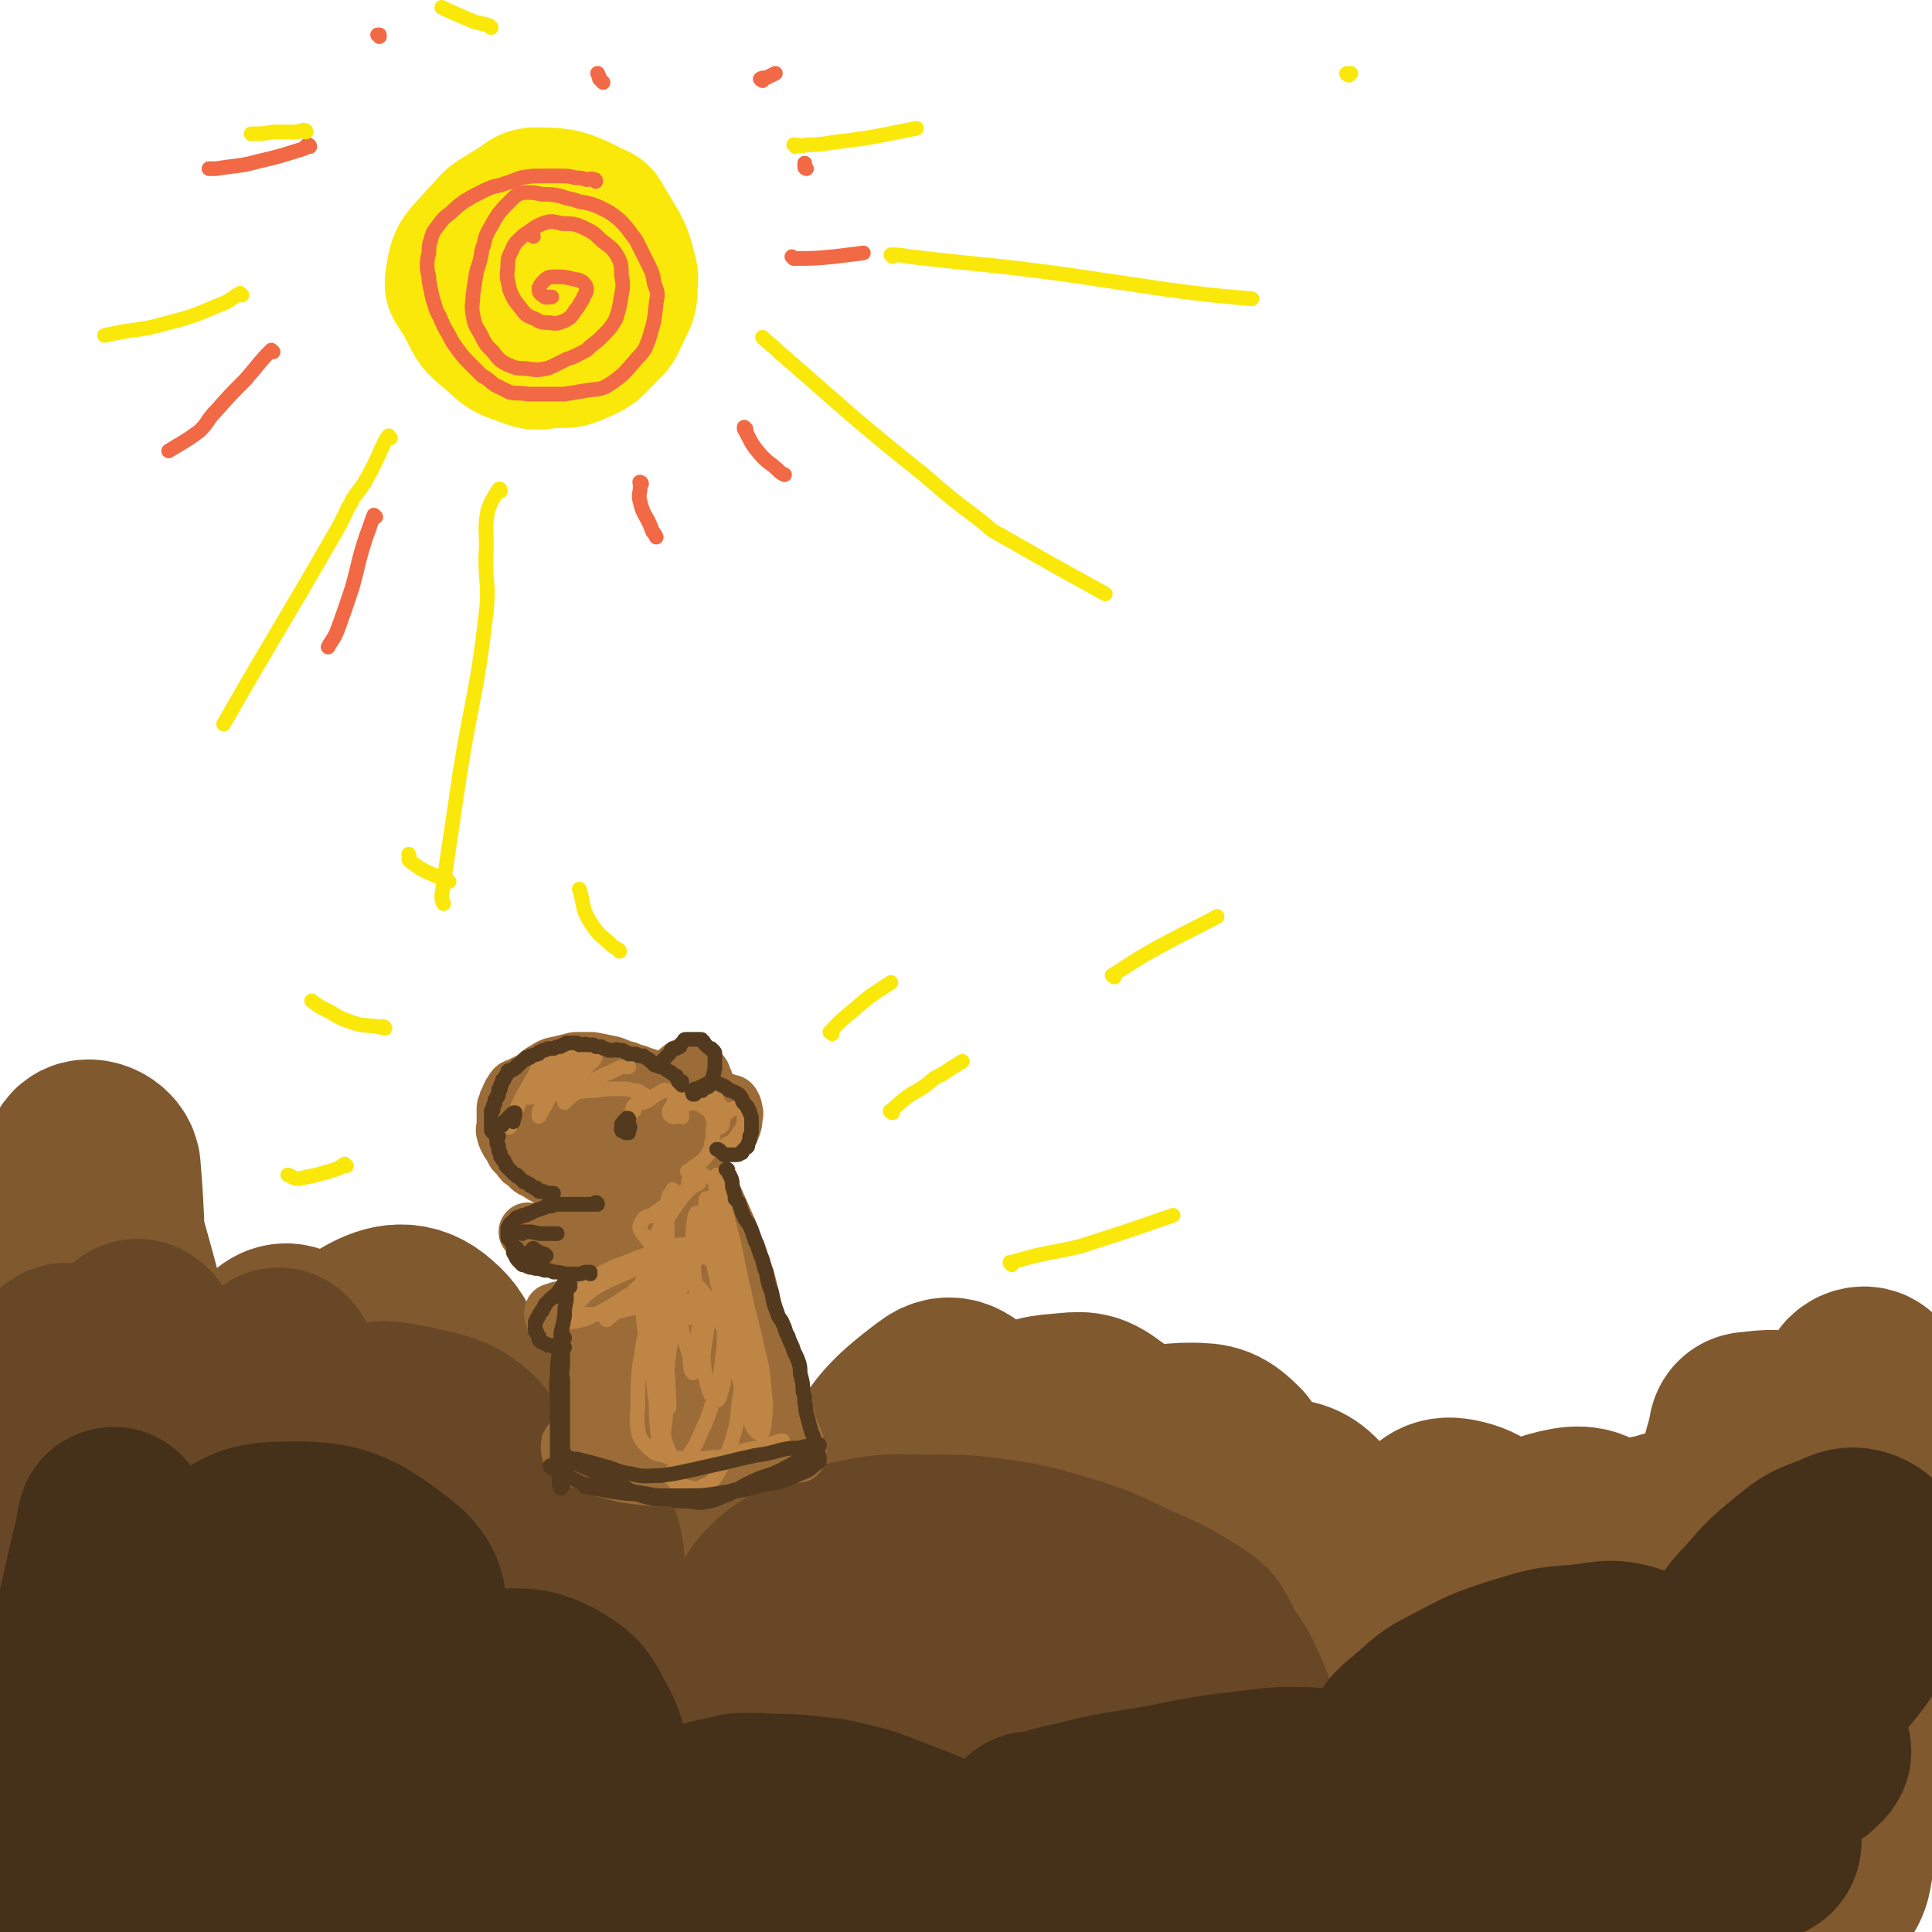 <svg viewBox='0 0 1054 1054' version='1.1' xmlns='http://www.w3.org/2000/svg' xmlns:xlink='http://www.w3.org/1999/xlink'><g fill='none' stroke='rgb(129,89,47)' stroke-width='105' stroke-linecap='round' stroke-linejoin='round'><path d='M954,961c0,0 -1,-1 -1,-1 0,2 -1,4 0,7 1,3 1,4 4,6 2,1 3,1 6,0 4,0 4,-1 7,-2 4,-4 4,-4 7,-8 5,-6 6,-6 9,-13 5,-10 5,-10 9,-21 4,-13 4,-14 8,-28 4,-17 4,-17 8,-34 4,-18 4,-18 7,-36 3,-15 3,-15 4,-30 1,-10 1,-10 1,-20 0,-3 1,-6 -1,-7 -2,-1 -4,0 -6,3 -4,6 -4,7 -7,15 -5,16 -5,16 -7,32 -4,23 -4,24 -6,48 -2,28 -2,28 -4,57 -2,26 -2,27 -3,53 -2,19 -2,19 -3,38 0,9 -3,14 0,18 2,2 7,-1 10,-6 6,-8 5,-9 7,-20 4,-17 4,-17 7,-34 3,-24 3,-24 6,-48 4,-28 4,-28 7,-55 2,-25 3,-25 3,-50 1,-29 0,-29 -3,-58 0,-6 0,-8 -4,-12 -1,-1 -4,-1 -6,1 -5,7 -5,8 -8,17 -7,18 -8,18 -12,37 -6,30 -5,30 -9,60 -6,36 -5,36 -10,72 -4,30 -5,30 -8,60 -2,17 -3,17 -3,34 0,6 1,9 4,11 2,2 5,-1 7,-5 4,-9 3,-10 4,-20 3,-21 3,-21 4,-41 1,-29 1,-29 1,-58 0,-55 1,-55 0,-110 -1,-15 3,-20 -4,-29 -7,-8 -14,-6 -24,-5 -4,0 -3,3 -4,7 -6,20 -5,21 -10,42 -7,31 -5,31 -12,62 -7,29 -9,28 -15,57 -6,25 -6,26 -9,51 0,3 2,5 3,5 2,-1 3,-3 4,-6 2,-10 2,-11 3,-21 2,-17 2,-17 3,-35 2,-22 3,-22 4,-44 1,-19 4,-20 1,-38 -1,-13 -3,-14 -10,-24 -2,-3 -3,-2 -6,-1 -8,2 -9,1 -15,6 -11,8 -11,9 -18,21 -10,18 -9,18 -16,38 -7,20 -7,21 -12,42 -4,15 -4,16 -4,31 -1,7 -1,8 1,14 2,2 4,2 6,1 4,-1 4,-2 6,-5 5,-8 5,-8 7,-16 4,-14 5,-14 7,-28 3,-20 2,-20 4,-39 1,-19 2,-19 2,-38 0,-13 5,-18 -2,-25 -7,-7 -14,-6 -25,-3 -11,3 -11,7 -20,16 -10,12 -11,13 -18,27 -10,18 -9,18 -15,37 -6,21 -5,21 -9,42 -3,17 -3,17 -4,33 0,8 -1,11 2,15 2,2 5,0 7,-3 6,-7 5,-8 9,-18 6,-15 6,-15 10,-30 5,-19 6,-19 9,-38 2,-20 2,-20 1,-39 0,-16 4,-19 -3,-31 -7,-12 -12,-16 -24,-18 -8,-1 -10,3 -16,10 -11,14 -10,15 -18,31 -10,23 -10,23 -18,48 -8,25 -8,25 -13,52 -5,21 -5,21 -5,43 0,11 -3,15 4,23 9,9 14,10 28,11 9,1 10,-1 18,-6 10,-7 11,-8 17,-18 20,-30 17,-32 35,-63 7,-13 6,-13 14,-25 4,-7 7,-12 11,-12 2,0 0,5 0,11 0,9 -2,9 0,19 1,13 -1,14 5,26 13,27 14,28 32,52 4,5 6,5 13,6 11,2 11,3 23,1 9,-1 9,-3 17,-6 6,-2 6,-3 11,-5 1,-1 1,0 3,-1 0,-1 1,-1 0,-1 -13,-3 -14,-2 -29,-4 -18,-2 -18,-1 -37,-4 -23,-4 -23,-5 -47,-9 -26,-5 -26,-6 -53,-8 -24,-2 -24,-3 -49,-1 -21,1 -21,2 -42,8 -18,6 -18,7 -36,15 -13,6 -13,6 -26,13 -8,4 -8,4 -15,9 -2,0 -4,2 -4,1 3,0 5,0 9,-3 9,-5 10,-5 17,-11 12,-10 13,-9 23,-21 13,-15 12,-16 23,-33 13,-21 13,-21 23,-43 10,-22 11,-22 16,-45 4,-18 5,-20 3,-37 -3,-13 -4,-15 -13,-24 -7,-8 -10,-9 -20,-10 -13,-1 -14,0 -26,5 -16,7 -16,8 -29,18 -15,13 -16,13 -27,28 -13,19 -14,19 -22,40 -8,21 -9,21 -10,43 -1,19 -1,20 5,38 5,14 6,15 17,24 9,7 11,6 22,7 11,1 13,2 23,-3 11,-4 11,-5 19,-15 9,-11 10,-12 15,-27 7,-19 7,-19 10,-40 3,-26 2,-26 1,-52 -2,-27 -2,-28 -9,-53 -4,-18 -3,-20 -14,-34 -8,-8 -11,-9 -22,-9 -13,0 -15,1 -27,9 -16,11 -17,12 -29,27 -15,20 -16,21 -25,44 -11,28 -10,29 -15,59 -4,30 -7,31 -3,60 5,35 6,39 20,68 4,7 10,6 17,3 10,-3 11,-5 17,-14 10,-14 9,-15 15,-31 8,-23 8,-23 12,-47 4,-29 4,-29 4,-58 0,-30 1,-30 -3,-60 -4,-24 -3,-25 -12,-46 -6,-14 -7,-17 -19,-25 -9,-7 -12,-6 -23,-5 -13,1 -15,2 -25,10 -14,10 -16,11 -25,25 -12,20 -15,21 -19,44 -8,44 -6,45 -6,89 0,37 -1,38 6,73 5,25 7,33 18,48 4,5 8,-3 12,-9 7,-13 6,-14 9,-29 5,-25 5,-25 7,-50 3,-31 2,-31 2,-62 0,-32 1,-32 -2,-63 -3,-25 -2,-26 -9,-50 -5,-14 -5,-17 -16,-26 -7,-7 -12,-12 -20,-6 -24,18 -27,23 -42,52 -15,29 -14,31 -19,63 -11,70 -8,71 -14,142 -1,15 -1,15 -1,30 0,2 2,5 3,3 2,-3 3,-6 4,-13 2,-17 1,-17 1,-34 1,-25 1,-25 2,-50 0,-28 0,-28 -1,-56 -1,-25 0,-25 -4,-50 -2,-14 1,-23 -9,-27 -13,-5 -25,-5 -37,8 -24,25 -19,34 -35,69 -3,6 -2,6 -3,14 -4,54 -5,54 -6,108 -1,12 -2,22 3,24 7,2 14,-5 21,-16 9,-14 7,-16 11,-33 6,-22 7,-22 10,-45 3,-24 5,-24 3,-48 -3,-29 -2,-34 -12,-57 -3,-6 -9,-4 -15,-2 -11,4 -11,7 -19,15 -11,14 -13,13 -20,29 -15,37 -15,38 -24,76 -3,14 -5,19 1,28 3,5 10,6 16,2 7,-5 6,-9 10,-20 5,-17 5,-17 8,-35 3,-23 3,-24 5,-47 2,-25 2,-25 1,-49 -1,-19 -1,-19 -6,-37 -3,-9 -3,-12 -10,-16 -5,-3 -8,-2 -13,1 -9,6 -9,8 -14,18 -8,15 -8,16 -12,33 -5,27 -4,27 -6,54 -4,31 -2,31 -6,63 -3,27 -3,27 -7,55 -2,13 -3,15 -3,27 0,1 3,2 4,0 5,-8 5,-9 8,-20 4,-19 4,-19 6,-39 4,-26 5,-26 6,-53 1,-30 1,-31 0,-61 -2,-27 -4,-27 -8,-55 -1,-5 0,-5 -2,-11 -6,-15 -3,-18 -12,-31 -4,-6 -7,-8 -13,-6 -8,2 -10,6 -14,16 -9,17 -9,18 -13,38 -6,28 -5,28 -7,57 -1,32 -1,32 0,65 2,25 1,26 5,51 3,13 2,16 9,25 2,4 6,3 9,0 6,-6 6,-8 8,-17 5,-19 4,-20 5,-39 2,-29 2,-29 0,-59 -1,-36 -2,-36 -6,-72 -3,-33 -2,-33 -9,-65 -5,-20 -1,-28 -14,-39 -10,-9 -20,-8 -32,-1 -12,8 -11,15 -16,32 -7,28 -6,29 -8,57 -2,38 -2,38 -1,76 1,60 0,61 5,121 1,6 5,15 7,11 8,-14 10,-23 14,-46 5,-26 3,-27 2,-53 0,-32 -1,-32 -5,-64 -4,-32 -4,-33 -11,-64 -6,-23 -5,-24 -15,-45 -5,-11 -5,-15 -14,-19 -5,-3 -9,0 -13,5 -8,10 -8,12 -11,25 -7,24 -6,25 -8,50 -4,37 -3,37 -4,74 -1,39 -2,39 0,78 1,28 0,29 5,56 2,10 4,15 10,18 4,2 8,-1 11,-7 6,-11 5,-12 7,-26 3,-22 2,-22 2,-45 0,-30 0,-30 -3,-59 -3,-32 -2,-32 -9,-63 -5,-23 -3,-25 -14,-46 -7,-11 -9,-17 -20,-17 -16,0 -22,4 -34,17 -11,12 -9,16 -12,33 -5,25 -3,26 -4,51 -2,29 -1,29 -2,57 -1,24 -2,24 -3,47 -1,13 -1,13 -2,26 0,2 -1,6 -1,4 1,-4 2,-8 3,-16 3,-19 4,-19 6,-38 3,-29 3,-29 5,-57 3,-36 3,-36 4,-72 2,-35 5,-35 2,-70 -3,-38 -4,-40 -14,-76 -1,-4 -6,-5 -8,-3 -6,4 -6,8 -8,16 -4,19 -3,20 -4,39 -2,32 -1,32 -1,64 0,10 0,10 0,20 0,41 0,41 1,83 0,35 -1,35 0,71 1,25 2,26 5,51 0,0 1,0 1,0 2,-4 3,-4 4,-9 2,-14 2,-14 3,-29 1,-26 1,-27 1,-53 0,-39 0,-39 0,-78 1,-45 1,-45 1,-90 1,-63 6,-67 1,-126 -1,-6 -11,-9 -13,-4 -14,40 -12,47 -20,95 -7,40 -7,40 -10,81 -3,43 -5,43 -3,87 4,65 5,65 14,129 2,13 1,16 9,24 6,8 11,8 20,8 6,-1 6,-4 11,-8 6,-6 5,-7 10,-11 7,-6 7,-8 15,-9 11,-2 12,0 22,2 11,2 11,3 21,5 12,3 12,2 23,3 17,1 17,2 34,2 24,2 24,2 48,2 29,0 29,1 59,-1 30,-1 30,-2 61,-4 30,-2 30,-1 61,-4 8,0 8,-1 16,-2 '/></g>
<g fill='none' stroke='rgb(103,71,37)' stroke-width='105' stroke-linecap='round' stroke-linejoin='round'><path d='M153,745c-1,0 -1,-1 -1,-1 -5,5 -5,6 -9,12 -5,8 -4,8 -9,16 -2,5 -2,5 -5,9 0,1 0,1 0,2 '/><path d='M165,777c-1,0 -1,-1 -1,-1 -3,4 -3,5 -6,10 -2,4 -2,4 -4,9 -1,1 0,1 0,1 '/><path d='M199,777c0,0 -1,-1 -1,-1 0,0 1,0 1,0 3,-1 2,-2 5,-2 6,-1 6,-1 12,0 7,1 7,1 14,3 6,1 6,1 12,3 5,2 5,2 9,5 4,3 4,3 7,7 2,4 2,4 4,8 2,3 3,3 5,7 2,4 1,4 3,9 0,1 0,1 0,1 '/><path d='M289,822c0,-1 -1,-1 -1,-1 0,0 1,0 2,1 3,1 3,0 6,1 4,1 5,1 8,2 4,2 4,3 7,6 3,3 3,2 5,6 3,4 3,4 4,8 1,5 1,5 1,10 0,5 0,5 0,10 -1,6 -1,6 -2,11 -1,5 -1,5 -2,10 -1,5 -1,5 -2,10 0,1 0,1 0,2 '/><path d='M296,897c0,0 0,-1 -1,-1 -4,0 -4,1 -8,2 -3,1 -3,0 -5,1 -35,2 -52,2 -69,5 -6,1 11,1 23,4 116,25 116,29 233,51 7,2 7,-1 14,-5 7,-3 6,-4 13,-9 '/><path d='M515,924c0,0 -1,-1 -1,-1 0,-1 0,-2 1,-3 1,-1 1,-1 2,-2 '/><path d='M503,907c0,0 0,0 -1,-1 0,0 1,1 1,1 -2,0 -2,0 -4,0 -1,0 -1,0 -1,0 0,0 0,0 0,0 4,-2 4,-2 9,-4 5,-3 5,-4 10,-6 4,-2 4,-2 9,-4 '/><path d='M465,921c0,0 0,-1 -1,-1 -1,0 -1,1 -3,0 -7,0 -8,1 -14,-2 -3,-1 -4,-3 -2,-6 3,-6 4,-6 11,-11 11,-8 11,-8 23,-14 11,-6 12,-5 23,-10 4,-2 4,-2 9,-3 33,-7 33,-8 66,-12 11,-1 11,2 22,3 4,1 4,1 7,2 21,10 22,8 42,21 7,4 7,5 11,13 4,7 3,8 5,16 2,7 1,7 3,15 2,7 2,7 4,14 1,7 1,7 1,14 1,6 1,6 0,12 -1,5 0,5 -2,10 -2,4 -3,4 -6,8 -4,3 -4,3 -8,4 -5,2 -6,3 -11,3 -5,-1 -6,-1 -10,-4 -5,-4 -5,-4 -10,-9 -6,-9 -5,-9 -11,-18 -6,-12 -5,-13 -13,-24 -7,-10 -7,-10 -17,-19 -10,-8 -11,-8 -22,-14 -11,-6 -11,-7 -23,-10 -13,-4 -13,-3 -26,-3 -14,0 -14,1 -28,4 -11,2 -11,2 -22,5 -7,2 -7,2 -14,3 -6,1 -6,0 -11,0 -1,0 -1,-1 -2,-2 -5,-3 -6,-2 -10,-5 -4,-3 -4,-3 -7,-6 0,-1 -1,-1 -1,-2 -1,-3 -1,-3 -2,-7 0,-1 -1,-1 0,-2 2,-6 2,-7 6,-12 7,-7 7,-7 16,-12 13,-7 13,-8 28,-11 19,-4 19,-3 39,-3 21,0 22,0 43,3 18,3 18,4 36,9 16,5 16,6 31,13 13,7 13,7 25,15 11,8 11,8 19,18 8,9 8,9 13,20 5,11 4,11 8,23 3,11 4,11 6,23 3,9 2,9 3,19 1,8 1,8 0,16 0,8 0,8 -1,15 -1,7 0,7 -3,14 -2,5 -2,5 -5,10 -2,3 -2,4 -6,5 -4,1 -5,1 -9,-1 -7,-2 -7,-3 -13,-8 -9,-6 -9,-6 -19,-12 -6,-4 -6,-4 -13,-7 '/><path d='M511,971c0,0 0,-1 -1,-1 -8,0 -9,0 -17,0 -22,2 -23,0 -44,5 -17,3 -18,3 -33,12 -10,6 -13,7 -16,17 -3,7 -1,11 4,15 11,9 13,9 27,12 22,5 23,5 45,4 49,-2 50,-3 98,-11 17,-3 18,-3 33,-10 14,-7 20,-11 25,-18 2,-3 -5,-3 -10,-4 -15,-2 -15,-2 -30,-2 -24,0 -24,0 -48,2 -31,3 -31,2 -63,7 -34,6 -34,7 -67,14 -31,6 -31,6 -62,13 -24,6 -23,6 -47,12 -16,5 -16,5 -31,10 -9,3 -9,3 -17,7 0,1 0,2 0,2 11,0 12,-1 22,-2 22,-4 22,-4 43,-8 27,-7 27,-7 54,-14 25,-7 25,-7 49,-16 16,-6 19,-4 30,-15 8,-9 11,-16 8,-25 -3,-8 -10,-7 -21,-9 -18,-5 -19,-4 -38,-5 -26,-3 -26,-4 -52,-3 -29,0 -30,-1 -58,5 -25,6 -26,6 -48,18 -20,11 -20,12 -37,27 -6,6 -11,7 -9,15 4,16 7,22 20,32 5,4 8,-1 16,-2 3,-1 3,-1 6,-4 12,-10 14,-9 24,-21 12,-14 12,-15 20,-32 9,-18 9,-18 12,-38 4,-18 4,-18 2,-36 -2,-16 -3,-17 -11,-30 -7,-10 -9,-12 -19,-16 -6,-2 -7,1 -14,3 -2,1 -2,1 -4,3 -8,13 -10,13 -16,27 -7,17 -7,18 -11,37 -5,21 -3,22 -6,44 -2,18 -2,18 -4,36 0,7 -1,18 0,15 2,-5 5,-15 8,-31 4,-24 5,-24 6,-48 3,-32 3,-32 2,-63 -1,-33 -1,-33 -6,-65 -4,-22 -3,-23 -11,-44 -4,-9 -6,-13 -13,-17 -4,-2 -8,1 -11,6 -6,13 -5,15 -7,30 -4,27 -1,27 -3,54 -6,71 -5,72 -14,143 -2,16 -4,29 -7,32 -2,2 -1,-12 -2,-24 -1,-23 0,-23 -2,-47 -2,-33 -2,-33 -6,-65 -4,-34 -5,-34 -10,-68 -4,-27 -3,-27 -10,-53 -3,-13 -3,-14 -9,-24 -2,-3 -5,-5 -6,-3 -4,8 -2,11 -3,22 -2,24 -2,24 -4,48 -2,24 -2,24 -3,47 -1,32 0,32 -2,63 -2,32 -2,32 -5,64 -1,15 -2,28 -3,30 0,2 1,-10 2,-21 1,-24 1,-24 1,-47 1,-33 2,-33 0,-66 -1,-37 -1,-37 -4,-73 -3,-30 -3,-30 -7,-59 -3,-16 -2,-17 -7,-31 -1,-3 -4,-6 -5,-4 -5,5 -5,9 -7,19 -4,21 -3,22 -6,43 -3,32 -2,32 -5,64 -3,35 -3,35 -6,69 -3,24 -3,24 -6,48 -1,6 -1,13 -1,11 1,-5 1,-12 2,-25 1,-22 1,-22 2,-45 0,-7 0,-7 0,-14 -1,-32 0,-32 -1,-64 -1,-29 -2,-29 -5,-59 -1,-17 0,-27 -4,-34 -2,-3 -7,6 -8,15 -4,23 -2,24 -3,49 0,39 0,39 1,79 2,52 3,52 6,103 1,26 1,26 2,52 '/></g>
<g fill='none' stroke='rgb(69,48,25)' stroke-width='105' stroke-linecap='round' stroke-linejoin='round'><path d='M139,930c0,0 -1,0 -1,-1 -3,-2 -6,-1 -6,-4 -2,-5 0,-6 1,-12 1,-3 1,-3 2,-6 4,-9 3,-10 9,-19 4,-5 4,-6 10,-8 4,-1 6,0 9,3 5,5 6,6 7,13 3,10 2,11 1,21 0,9 0,10 -2,19 -2,9 -2,10 -6,18 -4,7 -5,7 -11,12 -6,5 -6,5 -13,6 -7,2 -8,2 -15,0 -7,-4 -7,-5 -13,-11 -4,-5 -4,-5 -7,-11 -4,-8 -4,-8 -8,-16 -3,-7 -3,-7 -5,-14 -1,-4 0,-4 -1,-8 0,-1 0,-2 0,-3 0,0 0,1 0,1 0,5 1,5 0,9 0,10 0,10 0,19 -1,14 0,14 -1,28 0,14 1,14 0,28 -1,8 -1,10 -4,15 -1,2 -4,1 -5,-1 -4,-5 -4,-6 -6,-12 -4,-11 -4,-11 -6,-22 -3,-14 -3,-14 -5,-29 -3,-18 -3,-18 -4,-36 -1,-20 -1,-20 -1,-39 1,-14 1,-14 3,-29 0,-5 0,-8 1,-10 0,-1 -1,3 -1,5 -2,11 -3,11 -5,22 -4,17 -4,17 -8,35 -5,21 -5,21 -10,42 -4,17 -4,17 -8,33 -2,7 -2,8 -4,14 0,1 1,0 1,-1 3,-7 3,-7 5,-14 6,-13 5,-14 11,-27 10,-18 8,-20 22,-35 20,-25 21,-26 46,-45 19,-14 21,-21 43,-21 29,-1 37,3 59,20 13,10 11,16 11,33 0,34 -3,35 -10,68 -2,10 -3,10 -8,19 -2,3 -3,5 -5,5 -1,-1 -3,-4 -1,-7 10,-18 10,-20 24,-35 10,-10 11,-10 24,-16 13,-6 14,-6 28,-7 12,0 14,0 24,5 10,6 11,7 16,17 7,12 6,13 7,26 2,14 2,15 0,29 -2,12 -3,12 -8,24 -1,4 -4,6 -4,8 0,1 1,-2 3,-3 8,-5 8,-5 17,-10 10,-5 10,-5 21,-10 14,-6 14,-7 28,-12 12,-4 12,-3 24,-6 5,0 5,0 9,0 16,1 16,0 32,2 11,1 11,2 21,4 4,1 4,1 7,2 13,5 13,5 26,10 12,5 12,5 23,11 10,5 10,5 20,11 10,5 10,6 20,11 11,7 11,7 22,12 10,5 11,4 21,9 3,1 3,1 6,2 '/><path d='M564,998c0,0 -1,0 -1,-1 0,0 0,1 1,1 11,-3 11,-4 22,-6 20,-5 20,-5 40,-8 23,-4 23,-5 45,-8 22,-2 22,-4 43,-3 26,2 26,2 52,8 6,1 6,2 11,6 4,4 5,5 7,9 0,1 -2,2 -3,1 -5,-1 -7,0 -11,-4 -6,-5 -8,-6 -10,-14 -2,-10 -3,-12 1,-21 4,-10 6,-10 14,-17 10,-9 10,-9 22,-15 15,-8 15,-8 30,-13 17,-5 17,-6 35,-7 16,-2 18,-4 33,2 18,6 21,8 32,23 5,6 1,9 -1,18 -2,9 -2,10 -6,17 -3,5 -4,5 -9,7 -2,2 -2,1 -5,1 '/><path d='M903,954c0,0 -1,0 -1,-1 1,-1 2,-1 3,-3 5,-9 4,-10 10,-19 7,-9 8,-9 15,-18 7,-8 7,-8 14,-17 7,-8 6,-9 14,-17 9,-10 9,-11 20,-20 10,-8 10,-9 22,-13 7,-3 9,-5 15,-3 5,2 6,4 8,10 2,8 2,9 0,17 -2,10 -3,10 -8,19 -7,11 -7,11 -16,22 -14,15 -14,15 -29,29 -29,24 -28,27 -59,47 -22,13 -23,14 -48,21 -24,5 -30,3 -51,3 -2,0 2,-3 5,-3 12,-1 12,0 24,-1 23,-2 23,0 46,-5 31,-8 31,-10 61,-21 9,-3 8,-4 16,-8 3,-2 3,-1 6,-3 8,-5 8,-4 16,-10 2,-2 5,-4 4,-5 -1,-2 -4,-1 -7,-1 -18,4 -18,5 -36,9 -22,5 -22,5 -44,9 -22,4 -22,3 -44,6 -32,5 -32,2 -64,9 -29,7 -35,8 -57,20 -4,3 0,9 6,10 39,8 42,7 84,8 31,1 31,0 61,-3 23,-3 23,-3 45,-7 9,-2 9,-2 18,-5 6,-2 11,-3 11,-5 1,-2 -5,-3 -10,-3 -19,1 -19,3 -37,5 -31,4 -31,5 -63,7 -42,3 -42,2 -84,3 -49,2 -49,-1 -99,2 -102,6 -102,3 -204,16 -82,10 -81,16 -163,29 -59,9 -59,10 -118,16 -21,3 -22,3 -43,1 -26,-1 -26,-2 -52,-6 -9,-1 -10,0 -18,-2 -2,-1 -5,-2 -4,-3 7,-2 10,-2 19,-3 28,-4 28,-4 56,-8 26,-4 26,-5 51,-9 25,-4 25,-4 49,-9 20,-4 20,-4 38,-8 12,-3 12,-3 24,-6 4,-1 7,-2 8,-2 0,-1 -3,-1 -6,-2 -11,-1 -11,0 -22,-1 -19,-1 -19,-1 -38,-2 -25,-2 -25,-3 -51,-5 -29,-2 -29,-4 -58,-3 -41,1 -41,1 -82,6 -17,2 -17,4 -34,7 -9,1 -16,1 -18,2 -2,0 5,0 10,0 20,1 20,2 40,1 47,-3 48,0 94,-8 33,-6 33,-8 65,-19 26,-10 26,-10 51,-22 14,-7 15,-6 28,-15 5,-3 8,-4 8,-8 0,-2 -3,-3 -8,-3 -13,-2 -13,-1 -27,-1 -22,0 -22,0 -44,2 -29,3 -30,3 -58,9 -47,11 -47,12 -93,26 -6,2 -6,2 -11,4 -15,8 -16,7 -30,15 -13,9 -16,8 -24,20 -4,4 -3,7 0,12 3,6 5,7 11,9 13,5 13,5 27,7 14,2 14,2 29,1 12,-1 12,-2 25,-4 9,-1 9,-1 18,-2 '/></g>
<g fill='none' stroke='rgb(155,108,56)' stroke-width='32' stroke-linecap='round' stroke-linejoin='round'><path d='M374,626c0,-1 0,-1 -1,-1 0,-1 1,-1 1,-1 -1,-2 -1,-2 -2,-4 -2,-2 -2,-2 -4,-3 -3,-3 -3,-2 -6,-4 -4,-3 -4,-3 -8,-5 -5,-3 -5,-3 -11,-5 -6,-2 -6,-2 -12,-3 -5,-1 -5,-2 -10,-2 -2,1 -3,1 -4,2 -2,2 -2,3 -1,6 1,4 1,5 4,9 5,5 5,5 11,10 5,4 5,4 12,7 5,2 5,2 11,3 5,1 5,2 9,2 4,1 4,1 7,1 2,-1 3,0 4,-2 2,-1 3,-1 4,-4 0,-2 0,-2 0,-4 0,-3 0,-3 -1,-5 -2,-3 -2,-3 -5,-6 -4,-3 -5,-3 -9,-6 -6,-4 -6,-4 -12,-8 -6,-3 -6,-4 -12,-6 -5,-3 -5,-3 -11,-4 -5,-1 -5,-1 -10,-1 -4,-1 -4,-1 -7,0 -3,1 -3,2 -4,4 -2,2 -3,2 -3,4 0,6 0,7 3,12 3,6 3,6 9,11 6,6 6,6 13,10 5,4 5,4 12,7 5,2 5,2 10,3 5,0 5,1 9,0 4,0 4,0 7,-2 2,-2 2,-3 4,-5 2,-3 2,-3 3,-5 0,-3 1,-3 0,-6 0,-3 -1,-3 -2,-5 -3,-4 -3,-4 -7,-7 -4,-4 -5,-4 -10,-8 -5,-4 -5,-4 -10,-7 -5,-4 -5,-4 -11,-6 -6,-3 -7,-2 -13,-3 -6,0 -6,0 -11,0 -5,1 -5,0 -9,2 -4,1 -4,1 -7,3 -2,2 -3,2 -3,5 -1,5 -1,6 1,12 2,5 3,5 6,10 1,2 1,2 2,3 5,5 5,5 9,10 1,1 1,1 3,2 6,4 6,5 13,8 6,3 6,2 13,3 4,1 4,0 9,0 1,0 1,1 3,0 6,-1 6,0 12,-2 5,-2 5,-2 9,-5 2,-2 3,-3 4,-6 2,-2 1,-3 1,-6 -1,-3 -1,-4 -4,-7 -3,-5 -3,-5 -7,-9 -5,-5 -5,-5 -11,-10 -5,-5 -5,-5 -11,-9 -5,-3 -5,-3 -12,-5 -6,-2 -6,-2 -13,-1 -5,0 -6,-1 -11,1 -4,2 -4,2 -7,5 -2,2 -2,3 -3,5 -1,3 -1,4 0,7 2,4 3,4 6,8 '/><path d='M284,602c0,0 -1,0 -1,-1 0,0 1,1 1,1 0,-1 -1,-1 0,-2 0,-2 0,-2 1,-4 2,-3 2,-3 5,-6 4,-3 4,-4 8,-6 3,-2 3,-2 8,-3 4,-1 4,-1 8,-2 4,0 5,0 9,0 5,1 5,1 10,2 4,1 4,2 9,3 4,2 4,1 8,3 4,1 4,1 7,3 3,2 3,2 6,4 2,1 2,1 5,2 2,1 2,1 4,3 2,1 3,1 4,3 1,1 1,2 2,3 1,2 1,2 2,4 1,2 1,2 1,4 1,2 1,2 1,4 1,1 1,1 1,3 0,1 0,1 0,2 0,2 0,2 0,3 -1,1 -1,1 -1,2 0,1 0,1 -1,2 0,0 0,0 -1,0 0,0 0,0 0,0 1,0 1,0 1,0 '/><path d='M384,613c0,0 -1,0 -1,-1 0,0 0,0 0,0 0,-2 0,-2 1,-3 1,-2 1,-2 2,-4 2,-1 2,-1 4,-2 1,-1 2,-1 3,-1 2,-1 2,-1 4,0 1,0 2,0 2,1 1,1 1,2 1,3 1,2 0,2 0,4 0,2 0,2 -1,5 -1,1 -1,1 -3,2 -1,1 -1,1 -2,1 -2,1 -2,0 -3,0 -1,-1 -1,-1 -2,-2 '/><path d='M371,598c0,0 -1,-1 -1,-1 0,0 0,0 0,0 0,-1 0,-2 0,-4 0,-3 0,-3 0,-5 0,-2 -1,-3 1,-4 2,-2 3,-2 6,-2 2,0 2,1 4,3 1,1 2,1 2,3 2,3 1,3 2,6 0,2 0,2 0,4 '/><path d='M373,620c-1,0 -2,-2 -1,-1 0,1 1,1 2,3 1,3 1,3 2,6 0,2 0,2 0,3 1,7 1,7 1,14 1,10 1,10 3,19 2,11 2,11 4,22 1,10 1,10 3,20 1,9 1,9 2,18 1,7 1,7 1,13 0,3 0,3 0,6 0,0 -1,0 -1,-1 -1,-3 -1,-3 -1,-6 -1,-5 -1,-5 -1,-9 -1,-7 0,-7 -1,-14 0,-9 0,-9 -1,-19 -1,-11 -1,-11 -2,-22 0,-11 0,-11 -1,-21 0,-9 0,-9 0,-17 0,-5 0,-5 0,-10 0,-1 0,-2 0,-3 0,0 0,1 0,2 0,5 0,5 0,10 0,8 0,8 1,16 1,12 2,11 3,23 1,14 1,14 2,28 0,14 0,14 0,28 0,11 0,11 0,22 1,7 1,8 2,15 1,4 1,4 2,7 1,1 1,2 1,2 1,-2 1,-3 1,-6 0,-6 0,-6 0,-11 -1,-9 -1,-9 -3,-17 -2,-12 -2,-12 -4,-23 -3,-14 -4,-14 -7,-28 -2,-12 -2,-12 -5,-24 -2,-9 -2,-9 -5,-17 -1,-6 -1,-6 -3,-12 -2,-3 -2,-3 -3,-7 -1,0 -1,-2 -1,-1 -1,3 -1,4 -1,8 -1,11 -1,11 0,22 1,17 2,17 3,34 1,18 1,18 1,36 0,14 0,14 0,27 0,8 0,8 1,16 0,2 0,4 1,5 0,0 0,-1 0,-2 -1,-6 0,-6 -1,-12 -1,-11 -2,-11 -3,-22 -2,-16 -2,-16 -4,-32 -2,-18 -2,-18 -3,-36 -2,-14 -1,-14 -3,-28 -1,-6 -1,-6 -2,-13 0,-1 -1,-2 -1,-1 0,3 -1,4 -1,8 0,10 -1,10 -1,21 0,16 1,16 1,31 1,18 2,18 3,37 0,15 0,15 0,30 0,9 0,9 0,18 0,2 0,2 1,3 0,2 0,2 1,5 0,0 0,1 0,1 0,0 0,-1 0,-1 0,-1 0,-1 0,-2 0,-4 0,-4 0,-9 0,-2 0,-2 0,-4 -1,-13 -1,-13 -2,-25 -1,-13 -1,-13 -2,-25 0,-5 -1,-5 -1,-10 -2,-20 -2,-20 -4,-39 -1,-15 -1,-15 -3,-29 0,-6 0,-6 -1,-12 0,-1 -1,-3 -1,-2 0,1 0,3 0,6 0,15 0,15 0,30 0,19 0,19 0,37 0,19 0,19 0,37 0,15 0,15 0,30 1,11 1,11 2,21 1,5 1,6 2,9 0,1 0,0 0,-1 0,-7 0,-7 0,-14 0,-14 0,-14 -1,-28 0,-19 0,-19 0,-38 0,-19 0,-19 0,-39 0,-14 0,-14 0,-28 -1,-7 -1,-7 -2,-14 -1,-1 -1,-3 -2,-3 -1,2 -1,4 -1,8 -2,11 -3,11 -3,21 -2,16 -1,16 -1,32 -1,18 -1,18 -1,36 -1,16 -1,16 -1,32 0,12 0,12 0,24 0,4 0,5 0,8 1,1 1,0 1,-1 0,-7 0,-7 0,-14 0,-14 0,-14 0,-27 0,-18 -1,-18 0,-37 2,-18 2,-18 4,-37 2,-12 2,-12 3,-24 1,-6 1,-6 1,-12 1,-2 1,-3 0,-4 0,0 -1,1 -1,2 -2,6 -3,6 -4,12 -3,28 -3,28 -5,56 -1,18 0,18 -1,36 -1,14 -1,14 -2,28 0,9 0,9 0,17 0,2 1,4 1,4 1,-1 1,-4 1,-7 1,-10 1,-10 1,-19 1,-14 1,-14 1,-28 1,-18 1,-19 2,-37 1,-18 1,-18 2,-35 1,-10 1,-10 2,-20 1,-4 1,-6 2,-8 0,0 0,1 -1,2 -2,7 -2,7 -3,13 -3,10 -3,10 -5,21 -2,12 -2,12 -4,24 -3,14 -3,14 -5,28 -2,11 -3,11 -4,23 -1,9 -1,9 -1,18 -1,7 -1,7 0,13 0,2 0,2 1,5 1,2 1,2 3,3 4,2 4,2 8,4 5,1 5,2 10,3 4,2 4,1 9,2 2,1 2,1 3,1 3,1 3,1 7,1 1,0 1,0 2,0 4,0 4,0 8,0 1,0 1,0 3,0 5,0 5,-1 10,-1 4,-1 4,0 7,-1 3,-1 3,-1 6,-2 2,-1 2,-1 4,-2 2,-1 2,-1 3,-1 1,-1 1,-1 2,-2 0,0 1,0 1,-1 1,-3 1,-3 1,-5 1,-4 2,-4 2,-8 0,-7 1,-7 0,-14 -2,-11 -2,-11 -5,-21 -3,-15 -4,-14 -7,-29 -4,-16 -4,-16 -8,-33 -3,-14 -3,-14 -6,-28 -3,-12 -3,-12 -5,-23 -1,-8 -1,-8 -2,-16 0,-2 0,-3 0,-4 0,0 0,2 0,3 1,6 1,6 3,12 2,9 3,9 5,17 3,12 4,12 6,25 3,14 2,14 3,29 1,10 1,10 2,21 1,16 1,16 2,32 0,11 0,11 1,22 0,6 0,6 1,13 1,4 1,4 2,8 0,1 0,1 1,3 0,1 0,1 1,2 0,0 0,0 0,1 0,0 0,0 0,0 0,0 0,0 0,1 0,0 0,0 0,0 -1,-1 -1,-1 -2,-1 -1,-1 -1,-1 -2,-3 '/><path d='M330,715c0,0 -1,0 -1,-1 0,0 0,1 1,0 0,0 0,-1 -1,-2 0,0 0,0 0,0 -2,0 -2,-1 -4,-1 -3,0 -3,0 -7,1 -4,0 -3,1 -7,2 -3,1 -3,1 -6,1 -1,1 -1,1 -3,1 0,0 0,0 0,0 0,1 0,1 0,1 0,1 0,1 1,2 0,0 0,0 1,1 '/><path d='M330,690c-1,-1 -1,-1 -1,-1 -1,-1 0,-2 0,-2 -1,-2 -1,-2 -2,-3 -2,-2 -3,-2 -5,-3 -4,-2 -5,-2 -9,-3 -5,-1 -5,-1 -9,-2 -5,-1 -5,0 -9,-1 -2,-1 -2,-1 -4,-2 -1,0 -2,-1 -3,-1 0,0 0,0 0,0 '/><path d='M291,591c0,0 -1,-1 -1,-1 -1,0 -1,0 -2,1 -1,0 -1,0 -2,1 -1,0 -1,0 -2,1 -1,1 -2,0 -3,1 -1,1 -1,2 -2,3 0,1 -1,1 -1,3 -1,1 -1,1 -1,2 -1,2 -1,2 -1,3 0,2 0,2 0,4 0,2 0,2 0,5 0,2 -1,2 0,4 0,1 0,1 1,3 1,2 1,2 2,3 1,2 1,2 2,4 1,1 1,1 3,3 1,2 1,2 3,3 1,1 1,1 3,3 1,1 2,0 3,1 2,2 2,2 4,3 2,1 2,1 3,1 0,1 0,1 1,1 1,1 1,1 3,2 2,0 2,1 3,1 1,1 2,1 3,1 0,0 0,0 0,0 2,0 2,1 3,1 2,0 2,0 4,0 2,0 2,0 4,0 2,0 2,0 4,0 3,0 3,0 6,0 2,0 2,0 4,0 2,1 2,1 4,1 1,1 1,0 3,1 2,0 2,0 3,0 2,0 2,0 3,0 1,0 1,-1 2,0 1,0 0,1 1,2 '/><path d='M379,627c0,0 -1,0 -1,-1 0,0 1,1 1,1 0,0 0,-1 0,-1 0,1 -1,1 0,2 0,3 0,3 1,5 1,6 1,6 3,11 1,2 2,2 2,4 3,9 3,9 6,17 2,7 2,8 4,15 3,9 3,9 6,18 1,3 1,3 2,5 3,10 3,10 6,21 2,7 2,7 4,14 0,2 0,2 1,4 2,9 2,9 5,17 2,6 2,6 4,11 1,1 1,1 2,3 2,4 2,4 5,8 2,4 2,4 3,7 1,2 1,2 1,3 1,1 1,1 1,1 0,0 0,1 0,1 -1,-2 -1,-2 -1,-4 -1,-4 -1,-4 -3,-8 -2,-6 -2,-6 -4,-12 -3,-9 -2,-9 -5,-18 -4,-11 -4,-11 -8,-23 -5,-11 -5,-11 -10,-22 -4,-10 -4,-10 -7,-21 -3,-8 -3,-8 -6,-17 -2,-7 -2,-7 -4,-14 -1,-5 -1,-5 -3,-10 -1,-2 -1,-2 -2,-5 -1,-1 -2,-1 -2,-3 -1,-2 -1,-2 -2,-4 0,0 0,-1 0,-1 0,0 0,0 1,1 2,3 2,3 4,7 3,7 3,7 6,14 4,9 4,9 8,18 3,9 4,9 7,19 3,8 3,8 5,17 2,8 2,8 4,16 2,6 2,6 4,13 2,6 2,6 3,12 2,5 1,5 2,10 1,3 1,3 1,7 1,3 1,3 1,7 1,3 0,3 0,6 0,2 1,2 0,4 0,2 0,2 -1,4 0,2 0,2 -1,3 -1,2 -2,1 -3,3 -1,1 -1,1 -2,2 -2,2 -2,2 -4,3 -2,1 -2,1 -5,2 -3,1 -3,1 -6,2 -4,1 -5,1 -9,1 -5,0 -5,0 -10,0 -7,-1 -7,-1 -13,-3 -6,-1 -6,-2 -12,-3 -5,-2 -5,-1 -10,-2 -5,-2 -5,-2 -9,-3 -5,-2 -5,-2 -10,-3 -3,-1 -4,-1 -7,-1 -3,-1 -3,-1 -5,-1 -1,0 -1,-1 -3,0 -1,0 -1,0 -2,1 -1,1 -1,1 -1,2 0,2 0,3 2,4 3,3 3,3 7,4 7,3 7,3 14,5 7,2 8,2 16,3 8,1 8,1 16,1 8,-1 8,-1 16,-2 8,-2 8,-2 15,-4 6,-2 6,-3 12,-6 5,-2 5,-2 9,-4 3,-2 3,-2 6,-3 0,0 0,-1 0,-1 1,0 1,0 1,0 1,0 0,1 0,2 0,0 1,0 0,0 -1,2 0,3 -2,4 -3,2 -3,2 -7,4 -5,2 -5,2 -10,4 -6,1 -6,1 -13,2 -10,1 -10,1 -19,1 -11,0 -11,0 -21,0 -8,0 -8,0 -16,-1 -5,-1 -5,-1 -9,-3 -3,-2 -5,-2 -6,-5 -1,-1 1,-2 2,-3 '/></g>
<g fill='none' stroke='rgb(191,133,69)' stroke-width='8' stroke-linecap='round' stroke-linejoin='round'><path d='M314,582c0,-1 -1,-1 -1,-1 0,0 1,0 0,0 -1,0 -2,0 -4,-1 -2,0 -2,0 -4,0 -1,0 -1,0 -3,0 0,0 0,0 0,-1 0,0 1,0 2,0 1,-1 1,-1 2,-2 1,-1 1,-1 2,-2 1,-1 1,-1 2,-2 0,0 0,0 0,0 0,0 0,0 -1,1 -1,1 -1,1 -3,1 -2,2 -2,2 -4,3 -3,2 -3,1 -5,4 -5,6 -5,6 -9,13 -1,1 -1,2 -1,3 1,1 2,1 4,0 4,-3 3,-3 7,-7 '/><path d='M322,573c0,-1 0,-1 -1,-1 0,0 1,0 1,0 -1,0 -1,0 -1,0 -2,2 -2,2 -4,4 -2,2 -2,2 -4,4 0,0 0,0 0,0 -3,3 -3,3 -5,6 -2,2 -1,2 -3,5 -1,1 -1,1 -2,3 0,0 1,0 1,0 1,-1 1,-1 3,-2 3,-3 3,-3 5,-6 3,-2 4,-2 7,-5 2,-1 2,-2 4,-3 1,-1 1,-2 1,-2 1,0 1,1 0,2 -1,2 -2,2 -4,4 -2,2 -2,2 -4,5 -2,2 -2,2 -4,5 -1,2 -1,2 -2,5 -1,2 -1,2 -2,4 0,0 0,1 0,0 2,-1 2,-2 5,-4 4,-3 4,-3 8,-6 4,-3 4,-2 9,-5 4,-1 4,-2 7,-3 2,-1 2,-1 4,-1 1,0 1,0 2,0 '/><path d='M297,596c0,0 -1,-1 -1,-1 0,0 1,0 1,1 -1,1 -4,1 -4,1 1,1 3,1 5,0 5,0 5,0 11,-1 7,0 7,-1 15,-1 7,-1 7,-1 14,-1 4,0 4,0 8,1 3,0 3,1 5,2 2,1 2,1 3,3 '/><path d='M346,606c0,0 0,-1 -1,-1 0,0 1,0 1,0 0,-1 -1,-1 0,-2 1,-1 1,-1 2,-1 2,-1 3,0 4,-1 4,-2 4,-3 8,-5 2,-1 2,-2 4,-1 2,0 2,0 3,2 2,2 1,2 2,5 1,2 1,2 2,4 1,2 1,2 1,3 0,0 0,0 0,0 0,1 0,0 0,0 -2,0 -2,0 -3,0 -1,0 -1,1 -2,0 -1,0 -2,-1 -2,-2 0,-2 1,-2 2,-4 1,-3 1,-3 3,-5 2,-2 3,-1 5,-2 3,-1 3,-1 5,-1 3,0 4,0 6,1 2,1 2,2 4,4 1,0 1,0 1,0 1,2 1,2 3,4 0,1 0,1 0,2 0,1 0,1 0,3 0,2 1,2 0,4 0,1 0,1 0,1 -1,1 -1,1 -1,1 -1,0 -1,-1 -1,-2 0,-1 0,-2 1,-3 1,-2 2,-2 4,-3 1,-1 1,-2 3,-2 2,-1 3,-1 4,0 1,0 2,1 2,2 0,2 0,3 0,5 -1,3 -1,4 -3,6 -2,3 -2,3 -4,5 -2,1 -2,1 -4,2 -1,1 -1,0 -2,1 '/><path d='M369,607c0,0 -1,-1 -1,-1 1,-1 2,-1 3,-2 3,-1 3,-2 6,-2 4,0 4,0 7,2 3,2 3,2 5,6 1,3 0,4 0,8 0,3 0,3 -1,6 0,3 -1,3 -2,6 -2,2 -2,3 -4,4 -1,2 -2,1 -4,3 -1,1 -1,1 -3,2 '/><path d='M368,650c0,0 -1,-1 -1,-1 0,0 0,0 0,1 -1,1 -1,1 -2,2 -1,3 -1,4 -1,7 0,5 0,5 0,10 0,6 0,6 0,12 1,5 1,5 2,10 1,5 1,5 2,10 1,5 1,5 2,10 1,3 1,4 2,6 0,0 0,-1 1,-2 '/><path d='M377,645c-1,0 -1,-1 -1,-1 -1,0 0,1 0,1 0,0 0,0 0,0 -1,3 -1,3 -3,6 -2,4 -3,4 -6,9 -3,4 -3,4 -6,8 -2,3 -1,4 -3,7 -1,1 -2,2 -2,2 0,0 0,-1 1,-2 2,-3 2,-3 4,-7 5,-6 5,-6 9,-12 3,-4 3,-4 6,-7 1,-1 1,-1 2,-2 2,-2 2,-2 4,-4 1,0 1,0 1,-1 0,0 1,-1 1,-1 0,0 0,1 -1,2 -2,3 -2,3 -5,4 -1,1 -1,1 -2,2 -4,2 -4,2 -7,5 -4,3 -4,3 -8,5 -2,2 -2,1 -4,3 -1,0 0,1 -1,1 -1,1 -2,0 -4,1 -1,1 -1,1 -2,3 -1,1 -1,2 -1,3 1,3 2,3 4,6 3,4 4,4 6,8 4,6 4,6 6,12 3,7 3,7 5,15 2,7 1,7 2,15 2,7 2,6 4,13 1,4 0,4 1,8 0,1 1,2 1,2 1,-1 1,-2 1,-5 1,-7 1,-7 1,-14 1,-2 1,-2 1,-5 '/><path d='M383,679c0,0 -1,0 -1,-1 -1,-4 0,-4 0,-8 -1,-4 -1,-6 -2,-8 0,-1 -1,1 -1,2 -1,6 -1,7 -1,13 0,10 0,10 1,21 1,13 2,13 3,25 1,11 1,11 2,22 1,7 1,8 3,14 1,3 2,4 4,5 1,0 2,-2 2,-4 2,-5 2,-6 2,-12 1,-9 0,-9 0,-18 0,-13 1,-13 0,-25 -2,-13 -2,-13 -4,-26 -1,-10 -2,-10 -4,-19 0,-3 -1,-5 -1,-6 -1,-1 -1,1 -1,2 0,7 -1,7 0,14 2,11 3,11 5,23 3,15 4,15 7,30 3,16 3,17 7,32 2,11 2,12 6,22 1,3 3,5 5,5 1,0 2,-3 2,-6 1,-9 1,-9 0,-17 -1,-12 -1,-12 -4,-24 -3,-15 -4,-15 -7,-30 -4,-16 -3,-16 -7,-32 -3,-11 -3,-11 -5,-22 -1,-5 -1,-7 -3,-10 0,0 -1,1 -1,2 1,8 0,8 2,15 2,12 3,12 6,24 4,15 4,15 7,29 3,12 2,13 4,25 2,10 2,10 4,20 1,7 1,7 2,14 1,3 1,3 2,6 0,0 0,0 0,0 -2,-4 -3,-4 -4,-7 -3,-7 -3,-7 -6,-14 -1,-3 -1,-3 -2,-5 -3,-8 -3,-8 -6,-15 -4,-10 -4,-10 -8,-18 -1,-2 -1,-3 -2,-4 -5,-7 -4,-7 -9,-12 -4,-3 -4,-4 -8,-4 -3,-1 -4,0 -7,1 -4,2 -4,3 -7,6 -4,2 -4,2 -8,5 -2,1 -2,2 -4,2 -1,1 -2,0 -2,-1 1,-2 1,-3 4,-5 4,-4 5,-3 10,-6 6,-3 7,-3 13,-6 5,-3 5,-3 9,-6 2,-1 2,-1 4,-2 0,0 0,-1 0,-1 -3,1 -4,1 -6,2 -5,1 -5,1 -10,3 -5,3 -6,2 -11,6 -6,4 -5,4 -11,9 -5,5 -5,5 -10,11 -2,2 -2,3 -5,5 0,0 -1,0 0,-1 2,-3 2,-4 5,-7 4,-4 4,-3 9,-6 1,-2 1,-1 3,-2 6,-4 6,-4 12,-8 6,-3 6,-3 11,-7 3,-3 3,-3 5,-7 1,-1 1,-2 0,-2 -1,-1 -2,-1 -5,-1 -5,1 -5,2 -10,3 -7,2 -7,2 -13,4 -7,3 -7,3 -13,5 -5,3 -6,2 -10,6 -7,5 -7,6 -12,13 -3,4 -3,5 -3,9 0,2 1,2 3,2 5,-1 6,-1 12,-4 8,-4 8,-4 17,-10 7,-4 7,-4 15,-10 6,-4 6,-4 12,-8 3,-2 2,-3 5,-5 1,-1 2,-1 2,-1 -1,0 -2,0 -4,0 -4,2 -4,2 -8,4 -6,2 -6,1 -12,3 -7,3 -7,3 -14,6 -7,3 -7,3 -14,7 -5,4 -5,4 -9,8 -2,2 -3,4 -2,5 2,1 3,1 6,1 7,0 8,0 15,-1 7,-1 7,-2 15,-3 6,-2 7,-1 13,-2 5,-1 5,-1 9,-1 2,0 3,-1 4,0 2,2 1,3 1,5 1,2 0,2 0,4 '/><path d='M369,722c0,0 -1,-1 -1,-1 0,0 -1,0 -1,0 -3,-2 -3,-2 -6,-5 -1,-1 -1,-2 -3,-2 0,-1 0,0 0,1 -1,4 -1,4 0,8 1,6 2,6 3,13 1,7 1,7 2,15 0,2 0,2 0,4 1,4 1,4 1,9 1,1 1,1 1,2 0,1 0,2 0,2 0,-1 0,-2 0,-4 -1,-19 -1,-19 -4,-37 -1,-9 -2,-8 -4,-17 -1,-6 -1,-6 -3,-11 0,-2 -1,-4 -2,-3 -1,0 -1,2 -2,5 0,9 0,9 1,18 1,12 2,12 4,23 2,12 1,12 3,24 0,9 0,9 1,17 0,3 0,5 1,6 0,1 1,-1 1,-2 1,-6 1,-6 2,-12 0,-9 0,-9 0,-18 0,-11 0,-11 0,-23 0,-10 0,-10 0,-20 0,-6 0,-6 0,-12 -1,-1 -1,-2 -2,-2 -2,3 -2,5 -3,9 -3,8 -3,8 -5,16 -3,9 -2,10 -4,19 -1,10 -1,10 -1,20 0,8 -1,8 0,16 1,5 2,6 5,9 4,4 4,4 9,5 6,2 6,1 12,2 8,0 8,0 15,-1 8,0 8,-1 15,-2 7,-1 7,0 13,-2 4,-1 4,-1 8,-3 1,0 1,-1 2,-2 0,0 0,0 -1,0 -3,1 -3,1 -7,2 -6,2 -6,2 -12,3 -7,2 -7,2 -15,4 -8,1 -8,1 -16,3 -5,2 -6,1 -9,4 -2,2 -2,4 0,5 2,3 3,3 7,4 5,1 6,2 9,0 5,-2 6,-3 9,-8 4,-7 4,-8 7,-16 3,-10 3,-10 4,-21 2,-13 2,-13 2,-26 -1,-13 0,-13 -4,-26 -2,-10 -2,-10 -8,-19 -3,-6 -4,-7 -9,-10 -3,-1 -4,1 -6,3 -4,5 -4,6 -6,13 -3,9 -2,10 -4,20 -2,13 -3,13 -4,26 -1,14 -2,14 -2,28 0,9 0,10 3,17 2,4 4,5 7,4 4,-1 4,-3 7,-7 3,-6 3,-7 6,-13 3,-8 3,-8 5,-16 3,-9 3,-9 4,-18 1,-9 2,-9 1,-17 -1,-7 -1,-7 -4,-13 0,-1 -1,-1 -2,0 -2,4 -1,5 -3,11 -1,7 -1,7 -2,13 0,2 0,2 -1,3 -1,4 -1,5 -3,9 -1,0 -2,0 -2,0 -1,-1 -1,-1 -1,-2 '/><path d='M310,582c0,0 -1,-1 -1,-1 -1,1 -1,2 -2,3 -2,4 -2,4 -4,7 -3,5 -2,5 -4,9 -2,4 -2,4 -4,7 0,1 -1,2 -1,2 0,0 0,-1 0,-2 1,-4 2,-4 3,-8 1,-6 2,-6 3,-11 1,-5 1,-5 1,-11 0,-2 1,-3 0,-4 -1,0 -2,1 -3,2 -4,5 -3,5 -6,11 -4,7 -4,7 -8,14 -3,7 -3,7 -6,15 '/></g>
<g fill='none' stroke='rgb(83,58,30)' stroke-width='8' stroke-linecap='round' stroke-linejoin='round'><path d='M379,597c-1,0 -1,-1 -1,-1 -1,0 0,0 0,0 0,1 0,1 0,1 0,0 0,0 0,0 0,0 0,0 0,0 0,-1 0,-1 0,-2 1,0 1,0 1,-1 1,0 1,0 2,0 0,-1 1,0 1,-1 1,0 1,0 2,-1 1,0 1,0 2,-1 2,0 2,-1 3,-1 2,1 2,1 5,2 2,1 2,1 3,2 1,1 1,1 2,1 1,1 1,0 2,1 1,0 1,1 2,1 1,1 1,1 2,3 0,1 0,1 1,2 1,1 1,1 1,1 1,1 1,1 1,2 1,1 1,1 1,2 1,2 1,2 1,5 0,0 0,0 0,1 0,2 0,2 0,4 0,1 0,1 -1,3 0,1 0,1 0,2 -1,2 -1,2 -1,3 0,1 -1,1 -1,1 -1,1 -1,1 -2,2 0,1 0,1 -1,1 -1,1 -1,1 -3,1 -1,0 -1,0 -2,0 -2,0 -2,0 -4,0 -1,-1 -1,-1 -2,-2 -1,-1 -1,-1 -2,-1 '/><path d='M383,595c-1,0 -1,-1 -1,-1 0,0 0,1 0,0 2,0 2,0 4,-1 1,0 1,-1 1,-1 0,-1 0,0 1,-1 1,-4 1,-4 2,-8 0,-2 0,-2 0,-3 0,-2 0,-2 0,-3 0,-1 0,-1 0,-2 0,0 0,0 0,0 0,-1 0,-1 -1,-2 -1,0 -1,0 -1,-1 -1,0 -1,0 -2,-1 -1,-1 -1,-1 -2,-2 0,-1 0,-1 -1,-1 0,-1 0,-1 -1,-1 0,0 0,0 0,0 -1,0 -1,0 -1,0 -1,0 -1,0 -2,0 -1,0 -1,0 -2,0 -1,0 -1,0 -2,0 -1,0 -1,0 -1,0 -1,0 -1,1 -1,1 -1,1 -1,1 -1,1 -1,1 -1,1 -1,2 -1,0 -1,0 -2,1 0,0 0,0 -1,0 0,0 0,0 -1,0 0,1 0,1 -1,1 0,1 0,1 -1,2 -1,1 -1,1 -2,2 -1,1 -1,1 -2,2 -1,1 -1,1 -2,2 0,0 0,0 -1,0 0,0 0,0 -1,0 '/><path d='M371,591c0,0 0,-1 -1,-1 0,0 1,0 1,0 0,0 1,0 1,0 0,1 0,1 0,1 0,0 0,0 0,1 0,0 0,0 0,0 0,0 0,0 0,0 0,-1 0,-1 -1,-1 0,-1 0,-1 -1,-2 -1,-1 -1,-1 -1,-2 -2,-1 -2,-1 -3,-2 -2,-1 -2,-1 -3,-2 -2,-1 -2,-1 -3,-1 -2,-1 -2,-1 -4,-2 -1,-1 -1,-1 -2,-2 -2,-1 -2,-1 -3,-2 -1,0 -1,0 -2,0 -1,0 -1,0 -2,-1 0,0 0,0 -1,0 -1,0 -1,0 -1,0 -1,0 -1,0 -2,0 -1,-1 -1,-1 -2,-1 -1,-1 -1,-1 -2,-1 -1,0 -1,0 -2,0 -1,-1 -1,0 -2,0 0,0 0,0 -1,0 -1,0 -1,0 -2,0 -1,-1 -1,0 -2,-1 -1,0 -1,0 -2,-1 -2,0 -2,0 -3,0 -1,-1 -1,-1 -2,-1 -2,0 -2,0 -3,0 -1,-1 -1,0 -2,0 -1,0 -1,0 -2,0 -1,-1 -1,-1 -2,-1 -1,0 -1,0 -2,0 -1,0 -1,0 -1,0 -1,0 -1,0 -2,0 -1,1 -1,1 -2,1 -1,1 -1,1 -2,1 -1,0 -1,0 -3,1 -1,0 -1,0 -2,0 -1,0 -1,0 -1,0 -1,0 -1,1 -2,1 -1,0 -1,0 -1,0 -1,1 -1,1 -2,1 0,1 0,1 -1,1 -1,1 -2,0 -3,1 -1,0 -1,0 -1,1 -1,0 -1,0 -2,0 0,1 0,1 -1,1 0,0 0,0 -1,1 0,0 0,0 -1,1 0,0 0,0 -1,1 -1,0 -1,0 -1,1 -1,1 -1,1 -2,1 0,1 0,0 -1,1 0,0 0,0 -1,0 -1,0 -1,0 -1,1 -1,1 0,1 -1,2 0,0 0,0 -1,1 0,0 0,0 0,1 -1,0 -1,0 -1,1 0,1 0,1 -1,2 0,1 0,1 0,2 -1,0 -1,0 -1,1 0,1 0,1 0,2 0,1 0,1 -1,1 0,1 0,1 0,1 -1,1 -1,1 -1,1 0,1 0,1 0,1 0,1 0,1 0,1 -1,1 -1,1 -1,2 0,0 0,0 0,1 0,1 0,1 -1,1 0,1 0,1 0,1 0,1 0,1 0,2 0,0 0,0 0,1 0,0 0,0 0,1 0,0 0,0 0,1 0,0 0,0 0,1 0,0 0,0 0,1 0,0 0,0 0,0 0,1 0,1 0,1 0,1 0,1 0,1 0,1 0,1 1,2 0,0 0,0 0,0 0,0 0,0 0,0 0,0 0,0 1,-1 0,0 0,0 1,-1 1,-1 1,-1 3,-2 1,-2 1,-2 3,-4 1,-1 1,-1 2,-2 1,-1 1,-1 2,-1 0,0 0,0 0,0 0,3 -1,3 -1,5 0,0 0,0 0,0 '/><path d='M272,620c0,0 -1,-1 -1,-1 0,0 0,0 0,0 0,0 0,0 0,0 0,0 0,0 0,0 0,1 0,1 0,1 0,0 0,0 0,1 0,0 0,0 0,1 0,1 0,1 0,1 0,1 0,1 1,2 0,0 0,0 0,1 0,1 0,1 0,1 0,1 0,1 1,2 0,0 0,0 0,1 0,1 0,1 0,1 1,1 1,1 1,1 0,1 1,1 1,1 0,1 0,1 1,2 0,0 0,0 0,1 1,1 1,1 3,3 0,0 0,0 1,1 1,1 1,1 2,1 0,1 0,1 1,1 1,1 1,1 1,1 1,1 1,1 2,2 1,0 1,0 1,0 1,1 1,1 2,1 0,1 0,1 1,1 1,1 1,1 2,1 1,0 1,0 1,1 1,0 1,0 1,1 1,0 1,0 2,0 1,0 1,0 2,1 1,0 1,0 2,0 0,0 0,0 1,0 0,0 0,0 1,0 0,0 0,0 0,0 '/><path d='M343,613c0,-1 0,-1 -1,-1 0,-1 1,0 1,0 0,0 0,0 0,0 0,0 0,0 0,-1 0,0 0,0 0,0 0,-1 0,-1 -1,-1 0,0 0,0 -1,1 -1,1 -1,1 -1,2 -1,0 -1,0 -1,1 0,1 0,1 0,2 0,1 0,1 1,1 1,1 1,1 2,1 0,0 0,0 1,0 0,0 0,0 0,-1 0,0 0,0 0,-1 1,-1 1,-1 0,-2 0,-1 0,-1 0,-2 0,0 0,0 0,0 -1,0 -1,0 -1,-1 -1,0 -1,0 -1,0 -1,2 -1,2 -2,3 0,0 0,0 0,1 '/><path d='M326,657c0,0 0,-1 -1,-1 0,0 1,1 1,1 -1,0 -1,0 -1,0 -1,0 -1,0 -2,0 -1,0 -1,0 -1,0 -1,0 -1,0 -3,0 -2,0 -2,0 -4,0 -2,0 -2,0 -4,0 -2,0 -2,0 -4,0 -2,0 -2,0 -4,0 -1,0 -1,0 -2,1 -2,0 -2,0 -3,0 -1,1 -1,1 -2,1 -2,1 -2,1 -3,1 -2,1 -2,1 -4,2 -1,0 -1,0 -2,1 -1,0 -1,0 -2,0 -1,1 -1,1 -2,1 -1,0 -1,0 -2,1 -1,1 0,1 -1,2 -1,0 -1,0 -1,0 -1,1 -1,1 -1,1 0,1 0,1 -1,2 0,1 0,1 0,2 0,1 0,1 0,3 0,1 1,1 1,1 1,1 1,1 1,2 1,1 1,1 1,2 1,1 1,1 2,1 0,1 0,1 1,2 1,1 2,0 3,1 1,0 1,0 2,1 2,0 2,0 3,0 2,1 2,1 3,1 2,0 2,0 3,0 '/><path d='M281,684c0,0 0,-1 -1,-1 0,1 1,1 1,2 1,2 1,2 2,3 1,1 1,1 2,2 1,0 1,0 3,1 2,1 2,0 4,1 2,0 2,0 5,1 3,0 3,0 5,1 3,0 3,0 6,1 2,0 2,0 4,0 2,0 2,0 4,0 2,0 2,-1 4,-1 0,0 0,0 1,0 0,0 0,0 1,0 0,0 0,0 0,0 0,1 0,1 0,1 '/><path d='M285,673c0,0 -1,-1 -1,-1 0,0 0,0 0,0 0,0 0,0 1,0 2,0 2,0 4,0 3,0 3,1 6,1 4,0 4,0 7,0 1,0 1,0 2,0 '/><path d='M292,682c-1,0 -2,-1 -1,-1 0,0 0,1 1,1 2,1 2,1 4,2 1,0 1,0 2,1 '/><path d='M311,702c0,0 -1,-1 -1,-1 0,0 0,0 1,0 0,0 0,0 0,0 -1,0 -1,0 -1,0 0,0 0,0 -1,0 0,-1 0,0 0,0 -1,0 -1,0 -1,0 0,0 0,-1 0,0 -1,0 -1,0 -1,0 0,0 0,0 0,0 0,1 0,1 -1,2 0,0 0,0 -1,1 0,1 0,1 -1,2 -1,0 -1,0 -1,1 -1,1 -1,1 -2,1 -1,1 -1,1 -1,1 -1,1 -1,1 -2,2 -1,1 -1,1 -1,2 -1,1 -1,1 -1,2 -1,1 -1,0 -1,1 -1,1 -1,1 -1,2 0,0 0,0 -1,1 0,1 0,1 -1,2 0,1 0,1 0,2 0,0 0,0 0,1 0,1 0,1 0,2 0,1 1,1 1,1 0,1 0,1 1,2 0,1 0,1 0,2 1,0 1,0 1,1 1,0 1,0 2,1 1,0 1,0 2,1 1,0 1,0 2,0 1,1 1,0 2,1 0,0 0,0 1,0 1,1 1,1 1,1 0,0 0,0 1,0 1,0 1,-1 2,-1 '/><path d='M308,730c0,0 -1,-1 -1,-1 0,0 0,1 0,0 0,0 0,0 0,0 0,-1 0,-1 0,-1 0,0 0,0 0,1 0,1 0,1 0,3 0,3 0,3 0,5 0,4 0,4 0,7 0,4 -1,4 0,8 0,4 0,4 0,8 0,5 0,5 0,9 0,5 0,5 0,10 0,5 0,5 0,9 0,1 0,1 0,3 1,2 1,2 1,5 0,1 0,1 0,1 0,3 0,3 0,5 1,0 1,1 1,1 0,0 0,0 0,-1 0,0 0,0 0,-1 0,-1 0,-1 0,-1 '/><path d='M309,707c0,0 -1,-1 -1,-1 0,-1 1,-1 1,-2 0,0 0,0 0,-1 0,0 0,1 0,1 0,3 0,3 0,5 -1,5 -1,5 -1,9 -1,5 -1,5 -2,9 0,6 0,6 -1,11 -1,6 -1,6 -1,13 -1,7 0,7 0,14 0,7 0,7 0,14 0,6 0,6 0,12 0,4 0,4 0,8 0,3 0,3 1,5 0,2 0,2 0,4 0,1 0,1 0,2 1,1 1,1 1,1 0,1 0,1 0,1 1,-1 1,-1 1,-2 '/><path d='M397,639c0,0 0,0 -1,-1 0,0 1,1 1,1 0,0 0,0 0,0 0,-1 0,-1 0,-1 0,1 0,1 0,1 1,2 1,2 2,4 1,3 0,3 1,6 1,3 1,3 1,5 1,1 1,1 2,2 1,3 1,3 2,6 2,5 3,4 5,9 1,3 1,3 2,6 0,1 1,1 1,2 1,3 1,3 2,6 2,4 1,5 3,9 1,6 1,6 3,11 1,6 1,6 3,11 1,4 2,3 3,6 2,4 1,4 3,7 1,4 2,4 3,8 2,4 2,4 3,7 1,4 0,4 1,7 1,4 1,4 1,8 1,3 1,3 1,6 1,3 0,3 1,6 0,2 1,2 1,4 1,4 1,4 2,7 1,2 1,2 1,4 1,1 0,1 1,3 0,1 0,1 1,2 0,1 0,1 0,3 1,0 1,0 1,1 0,1 0,1 0,2 '/><path d='M301,801c0,-1 -1,-2 -1,-1 3,1 3,1 7,3 3,2 3,2 6,4 4,2 4,2 7,3 5,1 5,1 10,2 5,1 5,1 11,1 6,1 6,1 12,2 6,1 6,2 12,3 6,1 6,1 11,1 6,1 6,1 11,0 5,-1 5,-2 11,-4 6,-3 6,-4 13,-7 6,-3 6,-2 13,-5 6,-3 6,-3 11,-6 4,-2 4,-2 7,-4 2,-1 2,-1 3,-2 1,-1 1,-1 2,-2 0,-1 0,-1 0,-1 0,0 0,0 0,0 -1,0 -1,0 -1,0 -2,0 -2,0 -4,1 -3,0 -3,0 -6,1 -5,0 -5,0 -10,1 -7,2 -7,2 -14,3 -9,2 -9,2 -17,4 -9,2 -9,2 -18,4 -9,2 -9,2 -17,3 -8,0 -8,1 -16,-1 -7,-1 -7,-2 -14,-4 -7,-2 -7,-2 -15,-4 -2,0 -3,0 -5,-1 -1,0 -1,1 -2,1 -1,0 -1,0 -1,0 0,0 0,0 0,0 2,0 2,0 4,1 4,1 4,2 9,4 7,3 7,3 15,7 8,4 7,5 15,8 7,2 8,2 15,2 8,1 8,1 16,0 10,-1 10,-2 19,-5 10,-2 10,-2 19,-5 8,-2 8,-2 15,-4 5,-2 4,-2 9,-4 2,-1 2,-1 3,-2 0,0 0,0 0,0 -3,2 -2,2 -5,4 -4,2 -5,2 -9,4 -8,3 -8,3 -16,4 -10,3 -10,3 -20,4 -12,2 -12,2 -25,2 -13,0 -13,0 -26,-1 -13,-1 -13,-2 -26,-4 '/></g>
<g fill='none' stroke='rgb(250,232,11)' stroke-width='8' stroke-linecap='round' stroke-linejoin='round'><path d='M487,607c-1,0 -2,-1 -1,-1 5,-4 5,-5 11,-9 7,-4 7,-4 13,-9 2,-1 2,-1 4,-2 6,-4 6,-4 11,-7 '/><path d='M454,564c0,-1 -2,-1 -1,-1 6,-7 7,-7 15,-14 8,-7 9,-7 18,-13 '/><path d='M338,519c0,0 0,-1 -1,-1 -1,-1 -2,-1 -3,-2 -6,-6 -7,-5 -12,-13 -5,-8 -3,-9 -6,-18 '/><path d='M210,561c0,0 0,-1 -1,-1 -1,0 -1,1 -3,0 -8,-1 -8,0 -16,-3 -6,-2 -6,-3 -12,-6 -4,-2 -4,-2 -8,-5 '/><path d='M189,636c0,0 -1,-1 -1,-1 -2,1 -2,2 -5,3 -10,3 -10,3 -20,5 -3,0 -3,-1 -6,-2 '/><path d='M245,481c0,0 -1,-1 -1,-1 0,0 1,1 1,1 -10,-5 -12,-4 -21,-11 -2,-1 0,-2 -1,-4 '/><path d='M608,533c0,-1 -2,-1 -1,-1 14,-9 15,-10 30,-18 13,-7 14,-7 27,-14 '/><path d='M552,690c0,-1 -1,-1 -1,-1 0,-1 0,0 0,0 2,0 2,-1 3,-1 17,-5 18,-4 35,-8 25,-8 25,-8 51,-17 '/></g>
<g fill='none' stroke='rgb(250,232,11)' stroke-width='53' stroke-linecap='round' stroke-linejoin='round'><path d='M278,149c0,0 -1,-1 -1,-1 0,0 1,1 1,1 2,-2 2,-2 3,-4 2,-3 3,-3 4,-6 1,-1 1,-2 1,-2 0,-1 -1,-1 -2,-1 -4,2 -4,3 -7,6 -3,4 -4,3 -7,8 -2,5 -2,6 -3,12 0,7 0,7 2,14 2,8 3,8 8,14 4,6 5,6 11,9 6,3 7,2 14,2 6,0 7,0 12,-3 6,-3 6,-4 10,-9 5,-6 5,-6 9,-13 3,-7 3,-8 5,-16 1,-7 1,-7 0,-15 -1,-7 -1,-8 -5,-15 -3,-6 -4,-7 -10,-12 -5,-4 -6,-3 -12,-5 -7,-1 -8,-2 -15,-1 -7,1 -8,2 -14,6 -7,4 -8,4 -13,9 -5,5 -6,6 -9,12 -2,7 -3,7 -2,14 0,10 0,10 4,19 3,8 4,9 10,15 6,5 7,5 14,7 8,2 9,2 17,0 5,0 5,-2 10,-4 1,-1 1,-1 3,-2 5,-4 5,-4 9,-8 6,-8 7,-8 11,-17 2,-5 1,-5 1,-10 0,-2 0,-2 0,-4 -2,-7 -1,-7 -5,-14 -5,-8 -5,-8 -12,-15 -7,-6 -7,-7 -16,-11 -6,-3 -7,-1 -13,-2 -3,0 -3,-1 -5,0 -9,2 -9,2 -18,5 -8,4 -10,3 -16,10 -10,11 -13,13 -15,27 -2,11 1,12 7,22 6,12 6,13 16,21 9,8 9,9 21,13 10,4 11,3 22,2 9,0 10,0 19,-4 9,-4 9,-5 16,-12 7,-7 7,-7 11,-16 4,-8 5,-9 5,-18 1,-8 0,-9 -2,-17 -3,-10 -4,-10 -9,-19 -6,-9 -5,-12 -15,-16 -16,-8 -19,-9 -37,-9 -10,1 -10,4 -19,9 -9,6 -10,5 -16,13 -6,7 -6,7 -9,16 -2,10 -3,11 -1,21 2,11 3,12 9,21 6,9 6,10 15,14 7,5 8,5 17,5 9,0 10,-1 18,-5 9,-3 9,-4 16,-10 7,-6 8,-6 12,-14 4,-6 4,-7 4,-15 0,-7 -1,-8 -4,-14 -4,-6 -5,-7 -11,-10 -5,-2 -7,-2 -12,1 -7,2 -7,3 -11,8 -4,5 -4,5 -6,11 -1,4 -2,5 -1,9 1,3 2,4 5,5 2,1 2,1 5,0 2,0 2,-1 4,-2 0,0 1,-1 1,-1 -1,-1 -1,-1 -2,-1 -3,3 -3,4 -5,8 '/></g>
<g fill='none' stroke='rgb(242,105,70)' stroke-width='8' stroke-linecap='round' stroke-linejoin='round'><path d='M291,129c0,-1 -1,-1 -1,-1 0,0 0,0 0,0 '/><path d='M325,99c0,-1 0,-1 -1,-1 -2,-1 -2,0 -4,0 -3,-1 -3,-1 -6,-1 -4,-1 -4,-1 -9,-1 -5,0 -5,0 -10,0 -5,0 -5,0 -11,1 -5,2 -5,2 -11,4 -5,1 -5,1 -11,4 -4,2 -4,2 -9,5 -4,3 -4,3 -7,6 -4,3 -4,3 -7,7 -3,4 -3,4 -4,8 -1,3 -1,3 -1,7 -1,4 -1,4 -1,7 0,4 1,4 1,8 1,5 1,5 2,10 2,5 1,5 4,10 2,5 2,5 5,10 2,4 2,4 5,8 3,4 3,4 7,8 3,3 3,3 6,6 4,2 4,3 7,5 4,2 4,2 8,4 5,1 5,0 10,1 5,0 5,0 10,0 5,0 5,0 10,0 6,-1 6,-1 12,-2 6,-1 7,0 12,-3 9,-6 9,-7 16,-15 4,-4 4,-5 6,-10 3,-10 3,-10 4,-20 1,-5 1,-5 -1,-10 -1,-6 -1,-6 -4,-12 -3,-6 -3,-6 -6,-12 -4,-5 -4,-6 -9,-11 -5,-4 -5,-4 -11,-7 -5,-2 -5,-2 -11,-3 -5,-2 -5,-1 -10,-3 -5,-1 -5,-1 -10,-1 -5,-1 -5,-1 -10,-1 -4,1 -4,1 -7,4 -7,7 -7,7 -12,16 -3,5 -2,6 -4,11 -1,6 -1,6 -3,12 -1,6 -1,6 -2,13 0,5 -1,5 0,11 1,5 1,5 4,10 3,6 3,6 7,10 3,4 4,5 8,7 5,2 5,2 10,2 6,1 6,1 11,0 2,0 2,-1 3,-1 4,-2 4,-2 8,-4 6,-2 5,-2 11,-5 1,-1 1,-1 2,-2 4,-3 4,-3 7,-6 4,-4 4,-4 7,-9 2,-6 2,-7 3,-13 1,-5 1,-6 0,-11 0,-5 0,-6 -2,-10 -3,-5 -4,-5 -9,-9 -4,-4 -4,-4 -10,-7 -5,-2 -5,-2 -11,-2 -5,-1 -6,-2 -11,0 -5,2 -5,3 -10,6 -4,4 -5,4 -7,9 -2,4 -2,4 -2,9 -1,6 0,6 1,12 2,5 2,5 6,10 3,4 3,4 8,6 3,2 4,2 8,2 4,1 5,0 8,-1 4,-2 4,-3 6,-6 2,-2 2,-3 4,-6 1,-3 2,-3 2,-5 0,-2 -1,-3 -2,-4 -3,-2 -3,-1 -6,-2 -4,-1 -5,-1 -9,-1 -3,0 -4,0 -6,2 -2,2 -2,2 -3,4 0,2 0,3 2,4 2,2 2,1 5,1 '/><path d='M433,141c0,0 0,0 -1,-1 0,0 1,1 1,1 11,0 11,0 22,-1 8,-1 8,-1 16,-2 '/><path d='M407,234c0,0 -1,-1 -1,-1 0,0 0,0 0,1 4,7 3,7 8,13 5,6 6,5 11,10 1,1 1,1 3,2 '/><path d='M350,264c0,-1 -1,-1 -1,-1 0,0 0,0 0,0 1,5 -1,6 0,10 2,9 4,8 7,17 1,1 1,1 2,3 '/><path d='M205,282c0,0 -1,-1 -1,-1 -2,5 -2,6 -4,11 -5,15 -4,15 -8,29 -4,12 -4,12 -8,23 -2,5 -3,5 -5,9 '/><path d='M149,192c0,0 -1,-1 -1,-1 -7,7 -7,8 -14,16 -8,8 -8,8 -16,17 -5,5 -4,6 -9,11 -8,6 -9,6 -17,11 '/><path d='M169,80c0,0 0,-1 -1,-1 -1,0 -1,1 -2,2 -13,4 -12,4 -25,7 -11,3 -11,2 -23,4 -2,0 -2,0 -4,0 '/><path d='M329,45c0,0 -1,-1 -1,-1 0,0 1,1 1,1 -1,-1 -1,-1 -2,-2 0,-1 0,-1 -1,-3 '/><path d='M416,44c0,0 -2,-1 -1,-1 1,-1 2,0 4,-1 2,-1 2,-1 4,-2 '/><path d='M440,92c0,0 -1,0 -1,-1 0,0 0,0 0,-1 0,0 0,0 0,-1 '/><path d='M207,20c0,0 0,-1 -1,-1 0,0 1,0 1,0 '/></g>
<g fill='none' stroke='rgb(250,232,11)' stroke-width='8' stroke-linecap='round' stroke-linejoin='round'><path d='M273,268c0,0 0,-2 -1,-1 -3,5 -4,6 -6,12 -2,12 0,12 -1,25 0,16 2,16 0,32 -5,43 -7,42 -14,85 -5,34 -5,34 -10,67 0,3 0,3 1,5 '/><path d='M213,239c-1,0 -1,-2 -1,-1 -2,2 -2,3 -4,7 -4,9 -4,9 -9,18 -3,5 -4,5 -7,10 -1,3 -2,3 -3,6 -2,4 -2,4 -4,8 -31,54 -32,54 -63,108 '/><path d='M417,185c0,0 -1,-1 -1,-1 4,4 5,4 10,9 4,3 3,3 7,6 16,14 16,14 32,28 19,16 19,16 39,32 15,13 15,13 31,25 5,4 5,5 11,8 28,16 28,16 57,32 '/><path d='M487,140c0,0 -1,-1 -1,-1 4,0 5,0 10,1 43,5 43,4 87,10 27,4 27,4 54,8 23,3 23,3 46,5 '/><path d='M434,80c0,0 -1,-1 -1,-1 3,0 4,1 7,0 10,0 10,-1 20,-2 15,-2 15,-2 30,-5 5,-1 5,-1 10,-2 '/><path d='M132,161c0,0 -1,-1 -1,-1 -4,2 -4,3 -8,5 -15,6 -15,7 -31,11 -17,5 -18,3 -35,7 '/><path d='M167,72c0,0 0,-1 -1,-1 -2,0 -2,1 -5,1 -6,0 -6,0 -12,0 -6,1 -6,1 -12,1 '/><path d='M268,15c-1,0 -1,-1 -1,-1 -1,0 0,0 0,0 -3,-1 -4,-1 -8,-2 -7,-3 -7,-3 -14,-6 -2,-1 -2,-1 -4,-2 '/><path d='M736,41c-1,0 -2,-1 -1,-1 0,0 1,0 2,0 '/></g>
</svg>